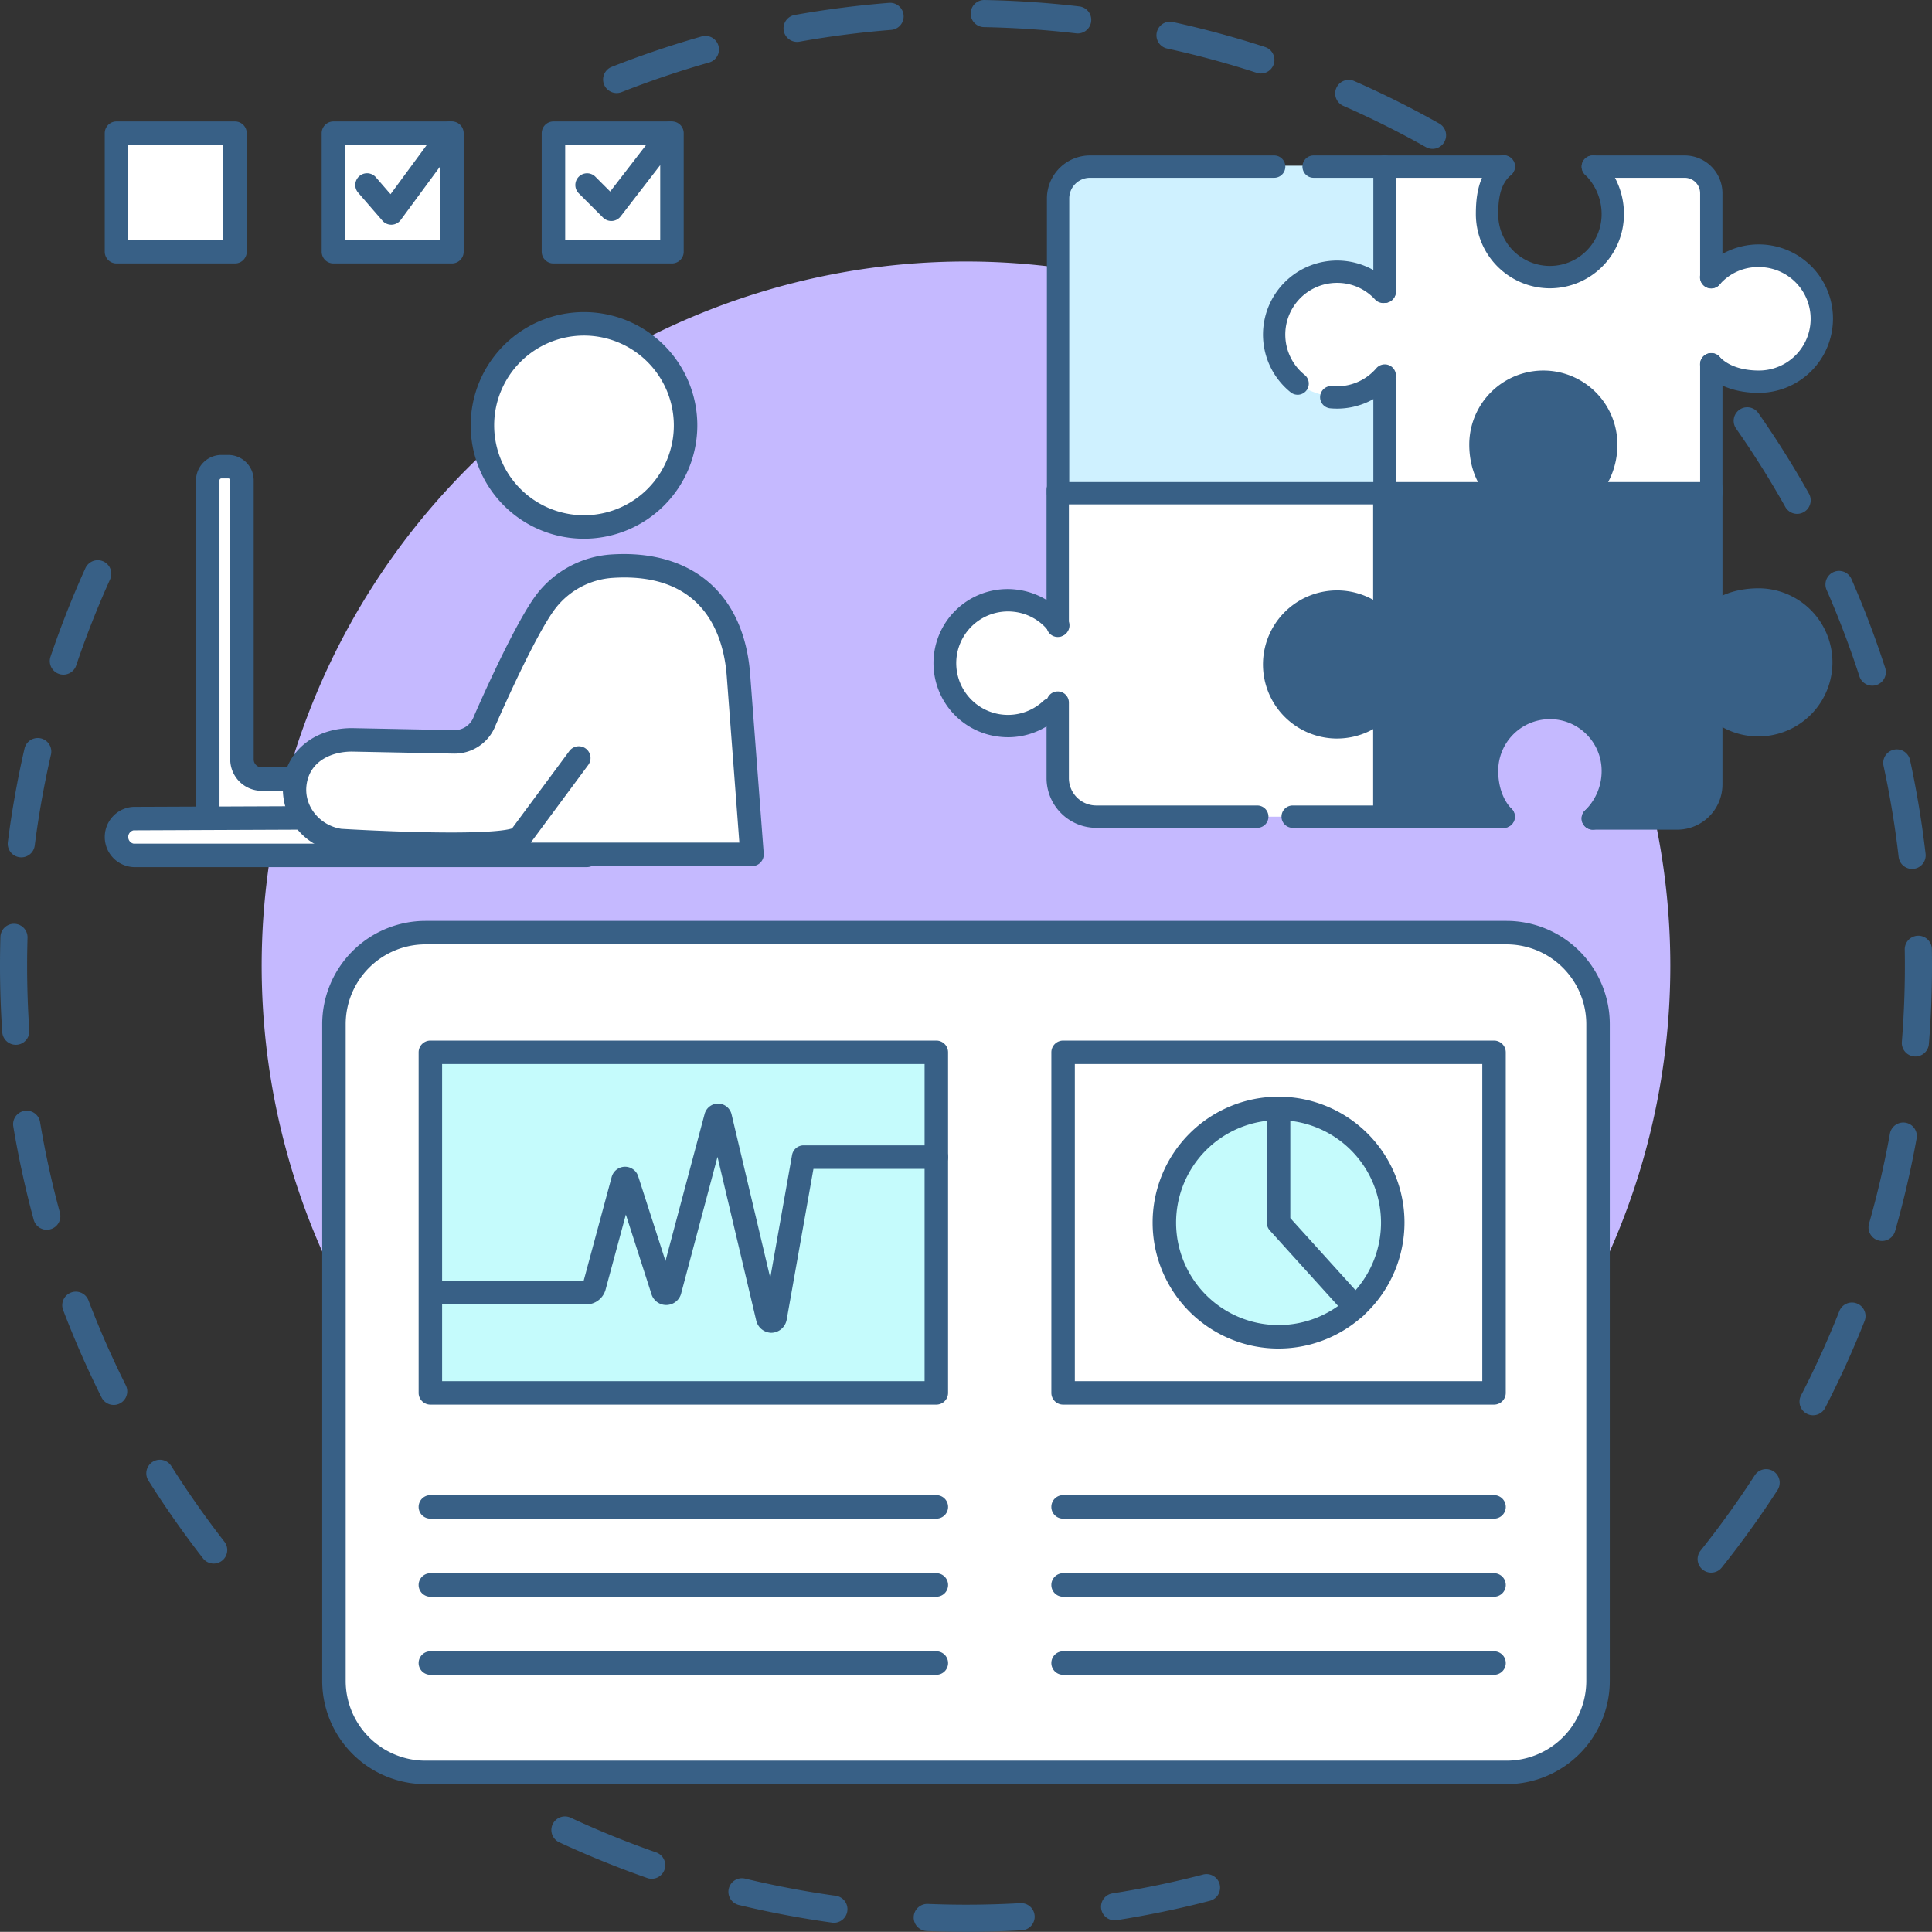 <svg xmlns="http://www.w3.org/2000/svg" xmlns:xlink="http://www.w3.org/1999/xlink" width="501.652" height="501.608" viewBox="0 0 501.652 501.608">
  <rect x="0" y="0" width="501.652" height="501.608" fill="#333333" stroke="none"/>
  <defs>
    <clipPath id="clip-path">
      <rect id="Rectangle_3167" data-name="Rectangle 3167" width="501.652" height="501.608" transform="translate(0 0)" fill="none"/>
    </clipPath>
  </defs>
  <g id="Group_5199" data-name="Group 5199" transform="translate(-219.337 -2283)">
    <g id="Group_5135" data-name="Group 5135" transform="translate(219.337 2282.999)">
      <g id="Group_5133" data-name="Group 5133" transform="translate(0 0.001)" clip-path="url(#clip-path)">
        <path id="Path_43462" data-name="Path 43462" d="M197.469,360.427A182.879,182.879,0,1,1,360.551,561.16,182.879,182.879,0,0,1,197.469,360.427" transform="translate(-128.551 -128.47)" fill="#c5b9ff"/>
        <path id="Path_43463" data-name="Path 43463" d="M668.316,38.652a3.506,3.506,0,0,1-1.724-.453c-6.959-3.917-14.19-7.53-21.492-10.736a3.521,3.521,0,0,1,2.831-6.447c7.514,3.3,14.955,7.016,22.115,11.047a3.521,3.521,0,0,1-1.73,6.589M456.482,24.161a3.521,3.521,0,0,1-1.292-6.8c7.642-3.014,15.522-5.678,23.422-7.918a3.521,3.521,0,0,1,1.921,6.774c-7.676,2.177-15.333,4.765-22.759,7.694a3.508,3.508,0,0,1-1.291.247m167.261-5.081a3.51,3.51,0,0,1-1.09-.174c-7.587-2.468-15.387-4.583-23.184-6.287a3.521,3.521,0,1,1,1.5-6.879c8.024,1.754,16.051,3.93,23.859,6.47a3.521,3.521,0,0,1-1.088,6.87m-120.423-8.2A3.521,3.521,0,0,1,502.7,3.89c8.069-1.444,16.319-2.5,24.521-3.149a3.521,3.521,0,0,1,.553,7.02c-7.972.628-15.991,1.657-23.833,3.061a3.563,3.563,0,0,1-.624.056m72.867-2.194a3.543,3.543,0,0,1-.413-.024C567.866,7.735,559.8,7.191,551.8,7.043a3.521,3.521,0,0,1,.13-7.04c8.229.152,16.526.712,24.661,1.662a3.521,3.521,0,0,1-.4,7.018" transform="translate(-296.353 -0.002)" fill="#386086"/>
        <path id="Path_43464" data-name="Path 43464" d="M1278.435,608.451a3.521,3.521,0,0,1-2.75-5.716c4.977-6.243,9.7-12.8,14.035-19.5a3.521,3.521,0,1,1,5.91,3.827c-4.461,6.889-9.32,13.638-14.44,20.061a3.512,3.512,0,0,1-2.755,1.326m26.46-40.862a3.522,3.522,0,0,1-3.126-5.135c3.659-7.1,7-14.453,9.937-21.867a3.521,3.521,0,1,1,6.547,2.592c-3.021,7.63-6.461,15.2-10.226,22.5a3.52,3.52,0,0,1-3.132,1.908m17.92-45.257a3.524,3.524,0,0,1-3.387-4.487c2.185-7.667,4.012-15.538,5.428-23.394a3.521,3.521,0,0,1,6.93,1.25c-1.458,8.084-3.338,16.184-5.586,24.074a3.522,3.522,0,0,1-3.384,2.557m8.647-47.895c-.095,0-.189,0-.285-.011a3.52,3.52,0,0,1-3.228-3.791c.522-6.524.788-13.167.788-19.743,0-1.425-.012-2.868-.037-4.287a3.521,3.521,0,0,1,7.04-.122c.025,1.46.038,2.943.038,4.409,0,6.763-.272,13.595-.81,20.305a3.521,3.521,0,0,1-3.505,3.24m-.854-48.7a3.521,3.521,0,0,1-3.493-3.117c-.917-7.941-2.24-15.918-3.932-23.708a3.521,3.521,0,0,1,6.881-1.494c1.741,8.016,3.1,16.223,4.045,24.395a3.523,3.523,0,0,1-3.5,3.925m-10.335-47.587a3.522,3.522,0,0,1-3.349-2.437c-2.458-7.592-5.328-15.149-8.529-22.463a3.521,3.521,0,0,1,6.451-2.823c3.293,7.526,6.246,15.3,8.777,23.116a3.523,3.523,0,0,1-3.35,4.606m-19.514-44.61a3.521,3.521,0,0,1-3.074-1.8c-3.9-6.953-8.2-13.8-12.779-20.348a3.521,3.521,0,0,1,5.772-4.034c4.709,6.738,9.133,13.781,13.148,20.935a3.522,3.522,0,0,1-3.067,5.245" transform="translate(-834.125 -200.109)" fill="#386086"/>
        <path id="Path_43465" data-name="Path 43465" d="M521.641,1394.057c-3.376,0-6.794-.068-10.16-.2a3.521,3.521,0,1,1,.28-7.036c3.273.13,6.6.2,9.88.2,4.709,0,9.471-.136,14.154-.4a3.521,3.521,0,0,1,.4,7.03c-4.816.276-9.714.415-14.556.415m-34.288-2.358a3.486,3.486,0,0,1-.488-.034c-8.142-1.129-16.313-2.678-24.286-4.6a3.521,3.521,0,0,1,1.652-6.844c7.747,1.87,15.688,3.375,23.6,4.472a3.521,3.521,0,0,1-.48,7.008m72.877-.635a3.521,3.521,0,0,1-.541-7c7.89-1.237,15.8-2.882,23.524-4.89a3.52,3.52,0,1,1,1.773,6.814c-7.943,2.067-16.087,3.76-24.206,5.032a3.509,3.509,0,0,1-.549.043m-120.2-10.789a3.532,3.532,0,0,1-1.161-.2c-7.748-2.708-15.454-5.838-22.9-9.3a3.521,3.521,0,0,1,2.97-6.384c7.24,3.368,14.728,6.409,22.256,9.04a3.521,3.521,0,0,1-1.161,6.845" transform="translate(-270.815 -892.449)" fill="#386086"/>
        <path id="Path_43466" data-name="Path 43466" d="M55.489,681.224a3.513,3.513,0,0,1-2.781-1.36c-5.043-6.485-9.82-13.293-14.2-20.236a3.521,3.521,0,0,1,5.956-3.756c4.255,6.749,8.9,13.366,13.8,19.67a3.521,3.521,0,0,1-2.777,5.682M29.52,640.038a3.52,3.52,0,0,1-3.151-1.946c-3.677-7.35-7.025-14.965-9.953-22.633a3.521,3.521,0,1,1,6.578-2.511c2.845,7.452,6.1,14.852,9.672,21.994a3.522,3.522,0,0,1-3.146,5.1m-17.37-45.491a3.522,3.522,0,0,1-3.4-2.6C6.6,584.028,4.823,575.9,3.464,567.794a3.521,3.521,0,1,1,6.944-1.164c1.321,7.878,3.051,15.776,5.143,23.472a3.524,3.524,0,0,1-3.4,4.445M4.09,546.52a3.521,3.521,0,0,1-3.509-3.283C.2,537.543,0,531.75,0,526.019c0-2.495.037-5.019.11-7.5a3.52,3.52,0,1,1,7.038.207c-.071,2.416-.107,4.871-.107,7.3,0,5.573.19,11.206.566,16.741a3.521,3.521,0,0,1-3.275,3.751q-.121.008-.242.008m1.447-48.674a3.525,3.525,0,0,1-3.5-3.968c1.043-8.154,2.5-16.341,4.344-24.333a3.521,3.521,0,0,1,6.862,1.579c-1.787,7.767-3.207,15.723-4.222,23.648a3.522,3.522,0,0,1-3.488,3.074m10.916-47.44a3.524,3.524,0,0,1-3.336-4.647c2.625-7.777,5.673-15.516,9.059-23a3.52,3.52,0,1,1,6.415,2.9c-3.29,7.275-6.252,14.8-8.8,22.352a3.522,3.522,0,0,1-3.335,2.4" transform="translate(0 -275.237)" fill="#386086"/>
        <path id="Path_43467" data-name="Path 43467" d="M555.27,918.461H274.556A23.758,23.758,0,0,1,250.8,894.7V724.167a23.758,23.758,0,0,1,23.758-23.758H555.27a23.758,23.758,0,0,1,23.757,23.758V894.7a23.758,23.758,0,0,1-23.757,23.758" transform="translate(-164.087 -458.249)" fill="#fff"/>
        <path id="Path_43468" data-name="Path 43468" d="M549.5,915.74H268.788a26.836,26.836,0,0,1-26.806-26.806V718.4a26.836,26.836,0,0,1,26.806-26.806H549.5A26.836,26.836,0,0,1,576.307,718.4V888.934A26.836,26.836,0,0,1,549.5,915.74M268.788,697.688a20.733,20.733,0,0,0-20.71,20.71V888.934a20.733,20.733,0,0,0,20.71,20.71H549.5a20.733,20.733,0,0,0,20.71-20.71V718.4a20.733,20.733,0,0,0-20.71-20.71Z" transform="translate(-158.319 -452.48)" fill="#386086"/>
        <rect id="Rectangle_3162" data-name="Rectangle 3162" width="131.375" height="88.429" transform="translate(111.748 273.241)" fill="#c5fbfc"/>
        <path id="Path_43469" data-name="Path 43469" d="M448.819,876.015H317.444a3.048,3.048,0,0,1-3.048-3.048V784.538a3.049,3.049,0,0,1,3.048-3.048H448.819a3.048,3.048,0,0,1,3.048,3.048v88.429a3.048,3.048,0,0,1-3.048,3.048m-128.327-6.1H445.771V787.586H320.492Z" transform="translate(-205.696 -511.297)" fill="#386086"/>
        <path id="Path_43470" data-name="Path 43470" d="M410.258,888.321h-.092A4.13,4.13,0,0,1,406.289,885l-10.022-42.366-9.391,35.28a4.012,4.012,0,0,1-7.811.185l-6.594-20.477L367.2,877.135a2.981,2.981,0,0,1-.1.312,5.224,5.224,0,0,1-4.771,3.505l-38.37-.084a3.048,3.048,0,0,1,.007-6.1h.007l37.531.082,7.278-26.96a3.051,3.051,0,0,1,.1-.311,3.592,3.592,0,0,1,6.841.258l7.034,21.841,10.135-38.076a3.637,3.637,0,0,1,3.511-2.8h.051a3.647,3.647,0,0,1,3.492,2.908l10.018,42.348,5.658-31.887a3.048,3.048,0,0,1,3-2.516h34.461a3.048,3.048,0,1,1,0,6.1H421.18l-6.947,39.151a3.1,3.1,0,0,1-.071.307,4.1,4.1,0,0,1-3.9,3.106M384.889,876.3v0" transform="translate(-209.964 -542.254)" fill="#386086"/>
        <rect id="Rectangle_3163" data-name="Rectangle 3163" width="111.893" height="88.429" transform="translate(276.036 273.241)" fill="#fff"/>
        <path id="Path_43471" data-name="Path 43471" d="M904.515,876.015H792.622a3.047,3.047,0,0,1-3.048-3.048V784.538a3.048,3.048,0,0,1,3.048-3.048H904.515a3.048,3.048,0,0,1,3.048,3.048v88.429a3.047,3.047,0,0,1-3.048,3.048m-108.845-6.1h105.8V787.586H795.67Z" transform="translate(-516.586 -511.297)" fill="#386086"/>
        <line id="Line_196" data-name="Line 196" x2="131.374" transform="translate(111.748 391.275)" fill="#fff"/>
        <path id="Path_43472" data-name="Path 43472" d="M448.82,1128.98H317.445a3.048,3.048,0,1,1,0-6.1H448.82a3.048,3.048,0,1,1,0,6.1" transform="translate(-205.697 -734.657)" fill="#386086"/>
        <line id="Line_197" data-name="Line 197" x2="131.374" transform="translate(111.748 411.548)" fill="#fff"/>
        <path id="Path_43473" data-name="Path 43473" d="M448.82,1187.616H317.445a3.048,3.048,0,1,1,0-6.1H448.82a3.048,3.048,0,1,1,0,6.1" transform="translate(-205.697 -773.02)" fill="#386086"/>
        <line id="Line_198" data-name="Line 198" x2="131.374" transform="translate(111.748 431.821)" fill="#fff"/>
        <path id="Path_43474" data-name="Path 43474" d="M448.82,1246.253H317.445a3.048,3.048,0,1,1,0-6.1H448.82a3.048,3.048,0,1,1,0,6.1" transform="translate(-205.697 -811.384)" fill="#386086"/>
        <line id="Line_199" data-name="Line 199" x2="111.893" transform="translate(276.036 391.275)" fill="#fff"/>
        <path id="Path_43475" data-name="Path 43475" d="M904.515,1128.98H792.622a3.048,3.048,0,0,1,0-6.1H904.515a3.048,3.048,0,0,1,0,6.1" transform="translate(-516.586 -734.657)" fill="#386086"/>
        <line id="Line_200" data-name="Line 200" x2="111.893" transform="translate(276.036 411.548)" fill="#fff"/>
        <path id="Path_43476" data-name="Path 43476" d="M904.515,1187.616H792.622a3.048,3.048,0,0,1,0-6.1H904.515a3.048,3.048,0,0,1,0,6.1" transform="translate(-516.586 -773.02)" fill="#386086"/>
        <line id="Line_201" data-name="Line 201" x2="111.893" transform="translate(276.036 431.821)" fill="#fff"/>
        <path id="Path_43477" data-name="Path 43477" d="M904.515,1246.253H792.622a3.048,3.048,0,0,1,0-6.1H904.515a3.048,3.048,0,0,1,0,6.1" transform="translate(-516.586 -811.384)" fill="#386086"/>
        <path id="Path_43478" data-name="Path 43478" d="M933.745,862.075a29.653,29.653,0,1,1-29.653-29.653,29.653,29.653,0,0,1,29.653,29.653" transform="translate(-572.109 -544.62)" fill="#c5fbfc"/>
        <path id="Path_43479" data-name="Path 43479" d="M898.325,889.008a32.7,32.7,0,1,1,32.7-32.7,32.738,32.738,0,0,1-32.7,32.7m0-59.306a26.605,26.605,0,1,0,26.605,26.605A26.635,26.635,0,0,0,898.325,829.7" transform="translate(-566.342 -538.851)" fill="#386086"/>
        <path id="Path_43480" data-name="Path 43480" d="M974.328,881.347a3.039,3.039,0,0,1-2.261-1l-19.889-21.992a3.048,3.048,0,0,1-.788-2.044V826.654a3.048,3.048,0,1,1,6.1,0v28.479l19.1,21.121a3.048,3.048,0,0,1-2.26,5.092" transform="translate(-622.455 -538.851)" fill="#386086"/>
        <path id="Path_43481" data-name="Path 43481" d="M964.057,132.607V286.418a7.5,7.5,0,0,1-7.492,7.492H933.728a17.181,17.181,0,0,0,4.739-11.892,16.327,16.327,0,0,0-32.653,0c0,4.491,1.4,8.936,4.31,11.892h-108.3a7.5,7.5,0,0,1-7.492-7.492V132.607a7.5,7.5,0,0,1,7.492-7.492h108.3c-3.475,3-4.31,7.424-4.31,12.366a16.327,16.327,0,1,0,32.653,0,17.2,17.2,0,0,0-5.19-12.366h23.288a7.5,7.5,0,0,1,7.492,7.492" transform="translate(-519.702 -81.858)" fill="#fff"/>
        <path id="Path_43482" data-name="Path 43482" d="M742.9,458.215a19.863,19.863,0,0,0-13-6.614c-10.228-1.089-19.295,5.3-20.25,14.267s6.563,17.123,16.792,18.212a19.762,19.762,0,0,0,14.622-4.137Z" transform="translate(-464.242 -295.385)" fill="#fff"/>
        <path id="Path_43483" data-name="Path 43483" d="M1263.555,221.246c3.635,3.2,9.323,4.511,15.075,4.511,11,0,19.911-7.312,19.911-16.331s-8.914-16.331-19.911-16.331a21.807,21.807,0,0,0-15.075,5.509Z" transform="translate(-826.692 -126.334)" fill="#fff"/>
        <path id="Path_43484" data-name="Path 43484" d="M848.891,168.034a16.331,16.331,0,0,0,2.778,9.148,16.51,16.51,0,0,0,3.313,3.59,23.457,23.457,0,0,0,8.763,3.548,11.374,11.374,0,0,0,1.474.064c4.937,0,9.382-.855,12.374-4.317v29.172H792.768V132.707a8.282,8.282,0,0,1,8.293-8.271h76.532v32.485a17.249,17.249,0,0,0-12.374-5.215,16.326,16.326,0,0,0-16.328,16.328" transform="translate(-518.675 -81.414)" fill="#cff1ff"/>
        <path id="Path_43485" data-name="Path 43485" d="M1097.279,358.834a16.327,16.327,0,0,1-16.328,16.328,16.091,16.091,0,0,1-12.353-5.514v20.9a8.834,8.834,0,0,1-8.848,8.827h-21.927c.149-.171.32-.321.449-.47a17.272,17.272,0,0,0,4.745-11.9,16.328,16.328,0,0,0-32.656,0c0,4.488,1.389,8.933,4.317,11.9H983.8V370.2a16.378,16.378,0,1,1-12.374-27.164c4.723,0,9.3,1.325,12.267,4.51V314.916h30.177c-3.462-2.992-5.214-7.694-5.214-12.631a16.328,16.328,0,0,1,32.656,0,17.83,17.83,0,0,1-5.193,12.631H1068.6v32.1c2.971-3.206,7.651-4.509,12.353-4.509a16.327,16.327,0,0,1,16.328,16.328" transform="translate(-624.878 -187.09)" fill="#386086"/>
        <path id="Path_43486" data-name="Path 43486" d="M999.5,155.019a2.9,2.9,0,0,1-2.9-2.9v-29.58H981.05a2.9,2.9,0,0,1,0-5.8H999.5a2.9,2.9,0,0,1,2.9,2.9v32.48a2.9,2.9,0,0,1-2.9,2.9" transform="translate(-639.964 -76.378)" fill="#386086"/>
        <path id="Path_43487" data-name="Path 43487" d="M873.944,207.345H789.137a2.9,2.9,0,0,1-2.9-2.9V127.918a11.191,11.191,0,0,1,11.179-11.179h47.83a2.9,2.9,0,0,1,0,5.8h-47.83a5.386,5.386,0,0,0-5.38,5.379v73.627h79.008V175.271a2.9,2.9,0,1,1,5.8,0v29.174a2.9,2.9,0,0,1-2.9,2.9" transform="translate(-514.403 -76.378)" fill="#386086"/>
        <path id="Path_43488" data-name="Path 43488" d="M995.879,285.2q-.872,0-1.725-.077a2.9,2.9,0,1,1,.512-5.777c.4.035.8.053,1.212.053a13.433,13.433,0,0,0,10.171-4.658,2.9,2.9,0,1,1,4.389,3.791,19.229,19.229,0,0,1-14.56,6.667" transform="translate(-648.704 -179.095)" fill="#386086"/>
        <path id="Path_43489" data-name="Path 43489" d="M957.511,230.5a2.889,2.889,0,0,1-1.819-.643,19.341,19.341,0,0,1-3.883-4.224,19.233,19.233,0,0,1,30.017-23.863,2.9,2.9,0,1,1-4.241,3.955,13.306,13.306,0,0,0-9.83-4.277,13.429,13.429,0,0,0-8.422,23.9,2.9,2.9,0,0,1-1.822,5.157" transform="translate(-620.58 -128.001)" fill="#386086"/>
        <path id="Path_43490" data-name="Path 43490" d="M1221.479,151.235a2.9,2.9,0,0,1-2.9-2.9V126.551a4.017,4.017,0,0,0-4.013-4.012H1190.7a2.9,2.9,0,0,1,0-5.8h23.861a9.823,9.823,0,0,1,9.812,9.812v21.784a2.9,2.9,0,0,1-2.9,2.9" transform="translate(-777.132 -76.378)" fill="#386086"/>
        <path id="Path_43491" data-name="Path 43491" d="M1218.248,304.494h-32.482a2.9,2.9,0,0,1,0-5.8h29.582V268.127a2.9,2.9,0,1,1,5.8,0v33.467a2.9,2.9,0,0,1-2.9,2.9" transform="translate(-773.901 -173.527)" fill="#386086"/>
        <path id="Path_43492" data-name="Path 43492" d="M1064.5,314.773h-30.078a2.9,2.9,0,0,1-2.9-2.9V283.838a2.9,2.9,0,1,1,5.8,0v25.135H1064.5a2.9,2.9,0,0,1,0,5.8" transform="translate(-674.885 -183.806)" fill="#386086"/>
        <path id="Path_43493" data-name="Path 43493" d="M1034.426,155.019a2.9,2.9,0,0,1-2.9-2.9v-32.48a2.9,2.9,0,0,1,2.9-2.9h30.88a2.9,2.9,0,0,1,0,5.8h-27.981v29.58a2.9,2.9,0,0,1-2.9,2.9" transform="translate(-674.885 -76.378)" fill="#386086"/>
        <path id="Path_43494" data-name="Path 43494" d="M1292.077,222.267c-6.077,0-11.221-1.93-14.486-5.434a2.9,2.9,0,1,1,4.244-3.953c2.154,2.314,5.792,3.587,10.242,3.587a13.431,13.431,0,1,0,0-26.862,13.183,13.183,0,0,0-10.169,4.5,2.9,2.9,0,1,1-4.389-3.79,19.273,19.273,0,1,1,14.559,31.949" transform="translate(-835.366 -120.256)" fill="#386086"/>
        <path id="Path_43495" data-name="Path 43495" d="M1127.618,151.231a19.258,19.258,0,0,1-19.236-19.238c0-4.643.6-10.494,5.315-14.561a2.9,2.9,0,1,1,3.789,4.389c-2.316,2-3.306,5.043-3.306,10.172a13.427,13.427,0,1,0,26.854,0,14.338,14.338,0,0,0-4.265-10.243,2.9,2.9,0,0,1,3.948-4.248,20.028,20.028,0,0,1,6.115,14.49,19.247,19.247,0,0,1-19.214,19.238" transform="translate(-725.168 -76.37)" fill="#386086"/>
        <path id="Path_43496" data-name="Path 43496" d="M1111.551,313.03a2.887,2.887,0,0,1-1.893-.705c-3.953-3.413-6.22-8.815-6.22-14.819a19.23,19.23,0,1,1,38.461,0,20.664,20.664,0,0,1-6.122,14.746,2.9,2.9,0,1,1-3.954-4.243,14.9,14.9,0,0,0,4.278-10.5,13.432,13.432,0,0,0-26.864,0c0,4.317,1.536,8.119,4.211,10.43a2.9,2.9,0,0,1-1.9,5.095" transform="translate(-721.934 -182.063)" fill="#386086"/>
        <path id="Path_43497" data-name="Path 43497" d="M1212.643,555.879H1190.7a2.9,2.9,0,0,1,0-5.8h21.938a5.943,5.943,0,0,0,5.937-5.936V523.254a2.9,2.9,0,1,1,5.8,0v20.889a11.749,11.749,0,0,1-11.735,11.736" transform="translate(-777.132 -340.446)" fill="#386086"/>
        <path id="Path_43498" data-name="Path 43498" d="M1279.713,397.333a2.9,2.9,0,0,1-2.9-2.9V360.966a2.9,2.9,0,1,1,5.8,0v33.467a2.9,2.9,0,0,1-2.9,2.9" transform="translate(-835.366 -234.268)" fill="#386086"/>
        <path id="Path_43499" data-name="Path 43499" d="M1065.306,556.433h-30.88a2.9,2.9,0,0,1-2.9-2.9v-28.7a2.9,2.9,0,1,1,5.8,0v25.8h27.981a2.9,2.9,0,0,1,0,5.8" transform="translate(-674.885 -341.481)" fill="#386086"/>
        <path id="Path_43500" data-name="Path 43500" d="M1292.077,480.278a19.149,19.149,0,0,1-14.559-6.513,2.9,2.9,0,1,1,4.389-3.79,13.182,13.182,0,0,0,10.169,4.5,13.431,13.431,0,1,0,0-26.863c-4.45,0-8.086,1.274-10.242,3.588a2.9,2.9,0,1,1-4.244-3.953c3.265-3.505,8.41-5.435,14.486-5.435a19.232,19.232,0,0,1,0,38.463" transform="translate(-835.366 -289.062)" fill="#386086"/>
        <path id="Path_43501" data-name="Path 43501" d="M720.629,480.886a19.335,19.335,0,0,1-2.041-.109,19.231,19.231,0,1,1,4.073-38.245A19.3,19.3,0,0,1,736,450.111a2.9,2.9,0,0,1-4.639,3.482,13.3,13.3,0,0,0-9.32-5.294,13.432,13.432,0,1,0,7.761,23.157,2.9,2.9,0,1,1,3.965,4.234,19.222,19.222,0,0,1-13.143,5.2" transform="translate(-458.89 -289.46)" fill="#386086"/>
        <path id="Path_43502" data-name="Path 43502" d="M1138.748,557.822a2.895,2.895,0,0,1-2.055-4.938c.115-.115.214-.211.3-.308.045-.054.094-.106.145-.158a14.216,14.216,0,0,0,3.9-9.85,13.427,13.427,0,0,0-26.854,0c0,4.021,1.267,7.615,3.477,9.858a2.9,2.9,0,1,1-4.133,4.069c-3.268-3.32-5.143-8.4-5.143-13.927a19.225,19.225,0,0,1,38.45,0,20.15,20.15,0,0,1-5.513,13.868c-.157.177-.332.355-.509.532a2.91,2.91,0,0,1-2.061.853" transform="translate(-725.168 -342.409)" fill="#386086"/>
        <path id="Path_43503" data-name="Path 43503" d="M989.117,556.433h-23.8a2.9,2.9,0,0,1,0-5.8h20.9v-25.8a2.9,2.9,0,1,1,5.8,0v28.7a2.9,2.9,0,0,1-2.9,2.9" transform="translate(-629.67 -341.481)" fill="#386086"/>
        <path id="Path_43504" data-name="Path 43504" d="M1034.152,398.915a2.9,2.9,0,0,1-2.9-2.9V362.548a2.9,2.9,0,1,1,5.8,0v33.467a2.9,2.9,0,0,1-2.9,2.9" transform="translate(-674.706 -235.303)" fill="#386086"/>
        <path id="Path_43505" data-name="Path 43505" d="M788.865,400.7a2.9,2.9,0,0,1-2.9-2.9V362.548a2.9,2.9,0,1,1,5.8,0V397.8a2.9,2.9,0,0,1-2.9,2.9" transform="translate(-514.225 -235.303)" fill="#386086"/>
        <path id="Path_43506" data-name="Path 43506" d="M840.682,554.688H798.874a12.922,12.922,0,0,1-12.908-12.909V522.169a2.9,2.9,0,1,1,5.8,0v19.609a7.117,7.117,0,0,0,7.11,7.109h41.808a2.9,2.9,0,0,1,0,5.8" transform="translate(-514.225 -339.736)" fill="#386086"/>
        <path id="Path_43507" data-name="Path 43507" d="M967.754,481.862a19.232,19.232,0,1,1,14.071-32.34,2.9,2.9,0,1,1-4.241,3.954,13.308,13.308,0,0,0-9.83-4.277A13.431,13.431,0,1,0,977.925,471.4a2.9,2.9,0,1,1,4.389,3.791,19.228,19.228,0,0,1-14.56,6.667" transform="translate(-620.579 -290.098)" fill="#386086"/>
        <path id="Path_43508" data-name="Path 43508" d="M164.906,354.049v72.43a5.128,5.128,0,0,0,5.128,5.128h48.231a5.128,5.128,0,0,1,0,10.257H156.023V354.049a3.561,3.561,0,0,1,3.561-3.561h1.762a3.561,3.561,0,0,1,3.561,3.561" transform="translate(-102.079 -229.31)" fill="#fff"/>
        <path id="Path_43509" data-name="Path 43509" d="M212.5,439.144H150.254a3.048,3.048,0,0,1-3.048-3.048V348.281a6.617,6.617,0,0,1,6.609-6.609h1.762a6.617,6.617,0,0,1,6.609,6.609v72.43a2.083,2.083,0,0,0,2.08,2.08H212.5a8.176,8.176,0,1,1,0,16.353m-59.194-6.1H212.5a2.08,2.08,0,0,0,0-4.161H164.266a8.185,8.185,0,0,1-8.176-8.176v-72.43a.514.514,0,0,0-.513-.513h-1.762a.514.514,0,0,0-.513.513Z" transform="translate(-96.311 -223.542)" fill="#386086"/>
        <path id="Path_43510" data-name="Path 43510" d="M87.486,618.672a4.614,4.614,0,0,1,4.42-4.785l117.021-.471.715,10.02H91.906a4.608,4.608,0,0,1-4.42-4.764" transform="translate(-57.238 -401.333)" fill="#fff"/>
        <path id="Path_43511" data-name="Path 43511" d="M203.873,620.715H86.138a7.831,7.831,0,0,1,0-15.645l117.009-.471h.012a3.048,3.048,0,0,1,3.04,2.831l.714,10.019a3.048,3.048,0,0,1-3.04,3.265m-3.552-10.008-114.171.459a1.77,1.77,0,0,0-.012,3.453H200.6Z" transform="translate(-51.471 -395.565)" fill="#386086"/>
        <path id="Path_43512" data-name="Path 43512" d="M388.68,295.949a26.375,26.375,0,1,1,26.375-26.375,26.375,26.375,0,0,1-26.375,26.375" transform="translate(-237.041 -159.115)" fill="#fff"/>
        <path id="Path_43513" data-name="Path 43513" d="M382.912,293.229a29.423,29.423,0,1,1,29.423-29.423,29.456,29.456,0,0,1-29.423,29.423m0-52.75a23.327,23.327,0,1,0,23.327,23.327,23.353,23.353,0,0,0-23.327-23.327" transform="translate(-231.273 -153.347)" fill="#386086"/>
        <path id="Path_43514" data-name="Path 43514" d="M294.989,474.83l-15.114,20.407c-2.451,3.757-46.852,1.02-46.852,1.02-7.139-1.013-12.581-7.4-11.776-14.567.832-7.406,7.309-11.632,14.931-11.574l26.378.524a8.357,8.357,0,0,0,8.008-5.467s10.353-23.915,16.074-31.22l.056-.071a23.658,23.658,0,0,1,16.861-8.862c21.667-1.429,31.643,11.45,32.892,28.365l3.519,46.465H231" transform="translate(-144.701 -278.002)" fill="#fff"/>
        <path id="Path_43515" data-name="Path 43515" d="M334.2,497.137H225.233a3.049,3.049,0,0,1-2.528-4.751,16.457,16.457,0,0,1-10.25-16.8c.947-8.43,8.257-14.283,17.806-14.283h.215l26.378.524a5.317,5.317,0,0,0,5.087-3.473c.019-.053.04-.105.063-.157.429-.991,10.577-24.362,16.472-31.889l.054-.069a26.7,26.7,0,0,1,19.061-10.025c21.082-1.387,34.588,10.266,36.133,31.182l3.519,46.459a3.048,3.048,0,0,1-3.039,3.278m-57.458-6.1h54.17l-3.271-43.187c-.755-10.228-5.613-27.139-29.652-25.554a20.523,20.523,0,0,0-14.657,7.693l-.059.076c-5.271,6.73-15.028,29.059-15.648,30.484a11.408,11.408,0,0,1-10.9,7.373l-26.357-.523h-.105c-4.993,0-11.021,2.315-11.757,8.867-.6,5.341,3.457,10.338,9.061,11.193,1.2.072,10.72.63,20.736.855,18.1.406,22.569-.6,23.591-.977l14.875-20.084a3.048,3.048,0,0,1,4.9,3.628Zm-5.185-3.232v0Z" transform="translate(-138.937 -272.241)" fill="#386086"/>
        <rect id="Rectangle_3164" data-name="Rectangle 3164" width="30.774" height="30.774" transform="translate(30.248 34.582)" fill="#fff"/>
        <path id="Path_43516" data-name="Path 43516" d="M112.493,128.079H81.718a3.048,3.048,0,0,1-3.048-3.048V94.256a3.048,3.048,0,0,1,3.048-3.048h30.774a3.048,3.048,0,0,1,3.048,3.048V125.03a3.048,3.048,0,0,1-3.048,3.048m-27.726-6.1h24.678V97.3H84.766Z" transform="translate(-51.471 -59.674)" fill="#386086"/>
        <rect id="Rectangle_3165" data-name="Rectangle 3165" width="30.774" height="30.774" transform="translate(86.573 34.582)" fill="#fff"/>
        <path id="Path_43517" data-name="Path 43517" d="M275.406,128.079H244.631a3.048,3.048,0,0,1-3.048-3.048V94.256a3.048,3.048,0,0,1,3.048-3.048h30.774a3.048,3.048,0,0,1,3.048,3.048V125.03a3.048,3.048,0,0,1-3.048,3.048m-27.726-6.1h24.678V97.3H247.679Z" transform="translate(-158.058 -59.674)" fill="#386086"/>
        <rect id="Rectangle_3166" data-name="Rectangle 3166" width="30.774" height="30.774" transform="translate(143.706 34.582)" fill="#fff"/>
        <path id="Path_43518" data-name="Path 43518" d="M440.652,128.079H409.878a3.048,3.048,0,0,1-3.048-3.048V94.256a3.048,3.048,0,0,1,3.048-3.048h30.774a3.048,3.048,0,0,1,3.048,3.048V125.03a3.048,3.048,0,0,1-3.048,3.048m-27.726-6.1H437.6V97.3H412.926Z" transform="translate(-266.172 -59.674)" fill="#386086"/>
        <path id="Path_43519" data-name="Path 43519" d="M440.865,113.473l6.3,6.3,15.247-19.751" transform="translate(-288.44 -65.442)" fill="#fff"/>
        <path id="Path_43520" data-name="Path 43520" d="M441.4,117.055a3.046,3.046,0,0,1-2.154-.892l-6.3-6.3a3.048,3.048,0,0,1,4.309-4.312l3.854,3.852,13.13-17.008a3.048,3.048,0,0,1,4.825,3.725l-15.247,19.75a3.049,3.049,0,0,1-2.218,1.179q-.1.006-.2.006" transform="translate(-282.672 -59.674)" fill="#386086"/>
        <path id="Path_43521" data-name="Path 43521" d="M275.619,113.473l6.3,7.27,15.247-20.72" transform="translate(-180.326 -65.442)" fill="#fff"/>
        <path id="Path_43522" data-name="Path 43522" d="M276.155,118.023a3.048,3.048,0,0,1-2.3-1.051l-6.3-7.27a3.048,3.048,0,0,1,4.606-3.994l3.806,4.39,12.987-17.648a3.048,3.048,0,1,1,4.91,3.613L278.61,116.781a3.048,3.048,0,0,1-2.333,1.239l-.122,0" transform="translate(-174.558 -59.674)" fill="#386086"/>
      </g>
    </g>
  </g>
</svg>
